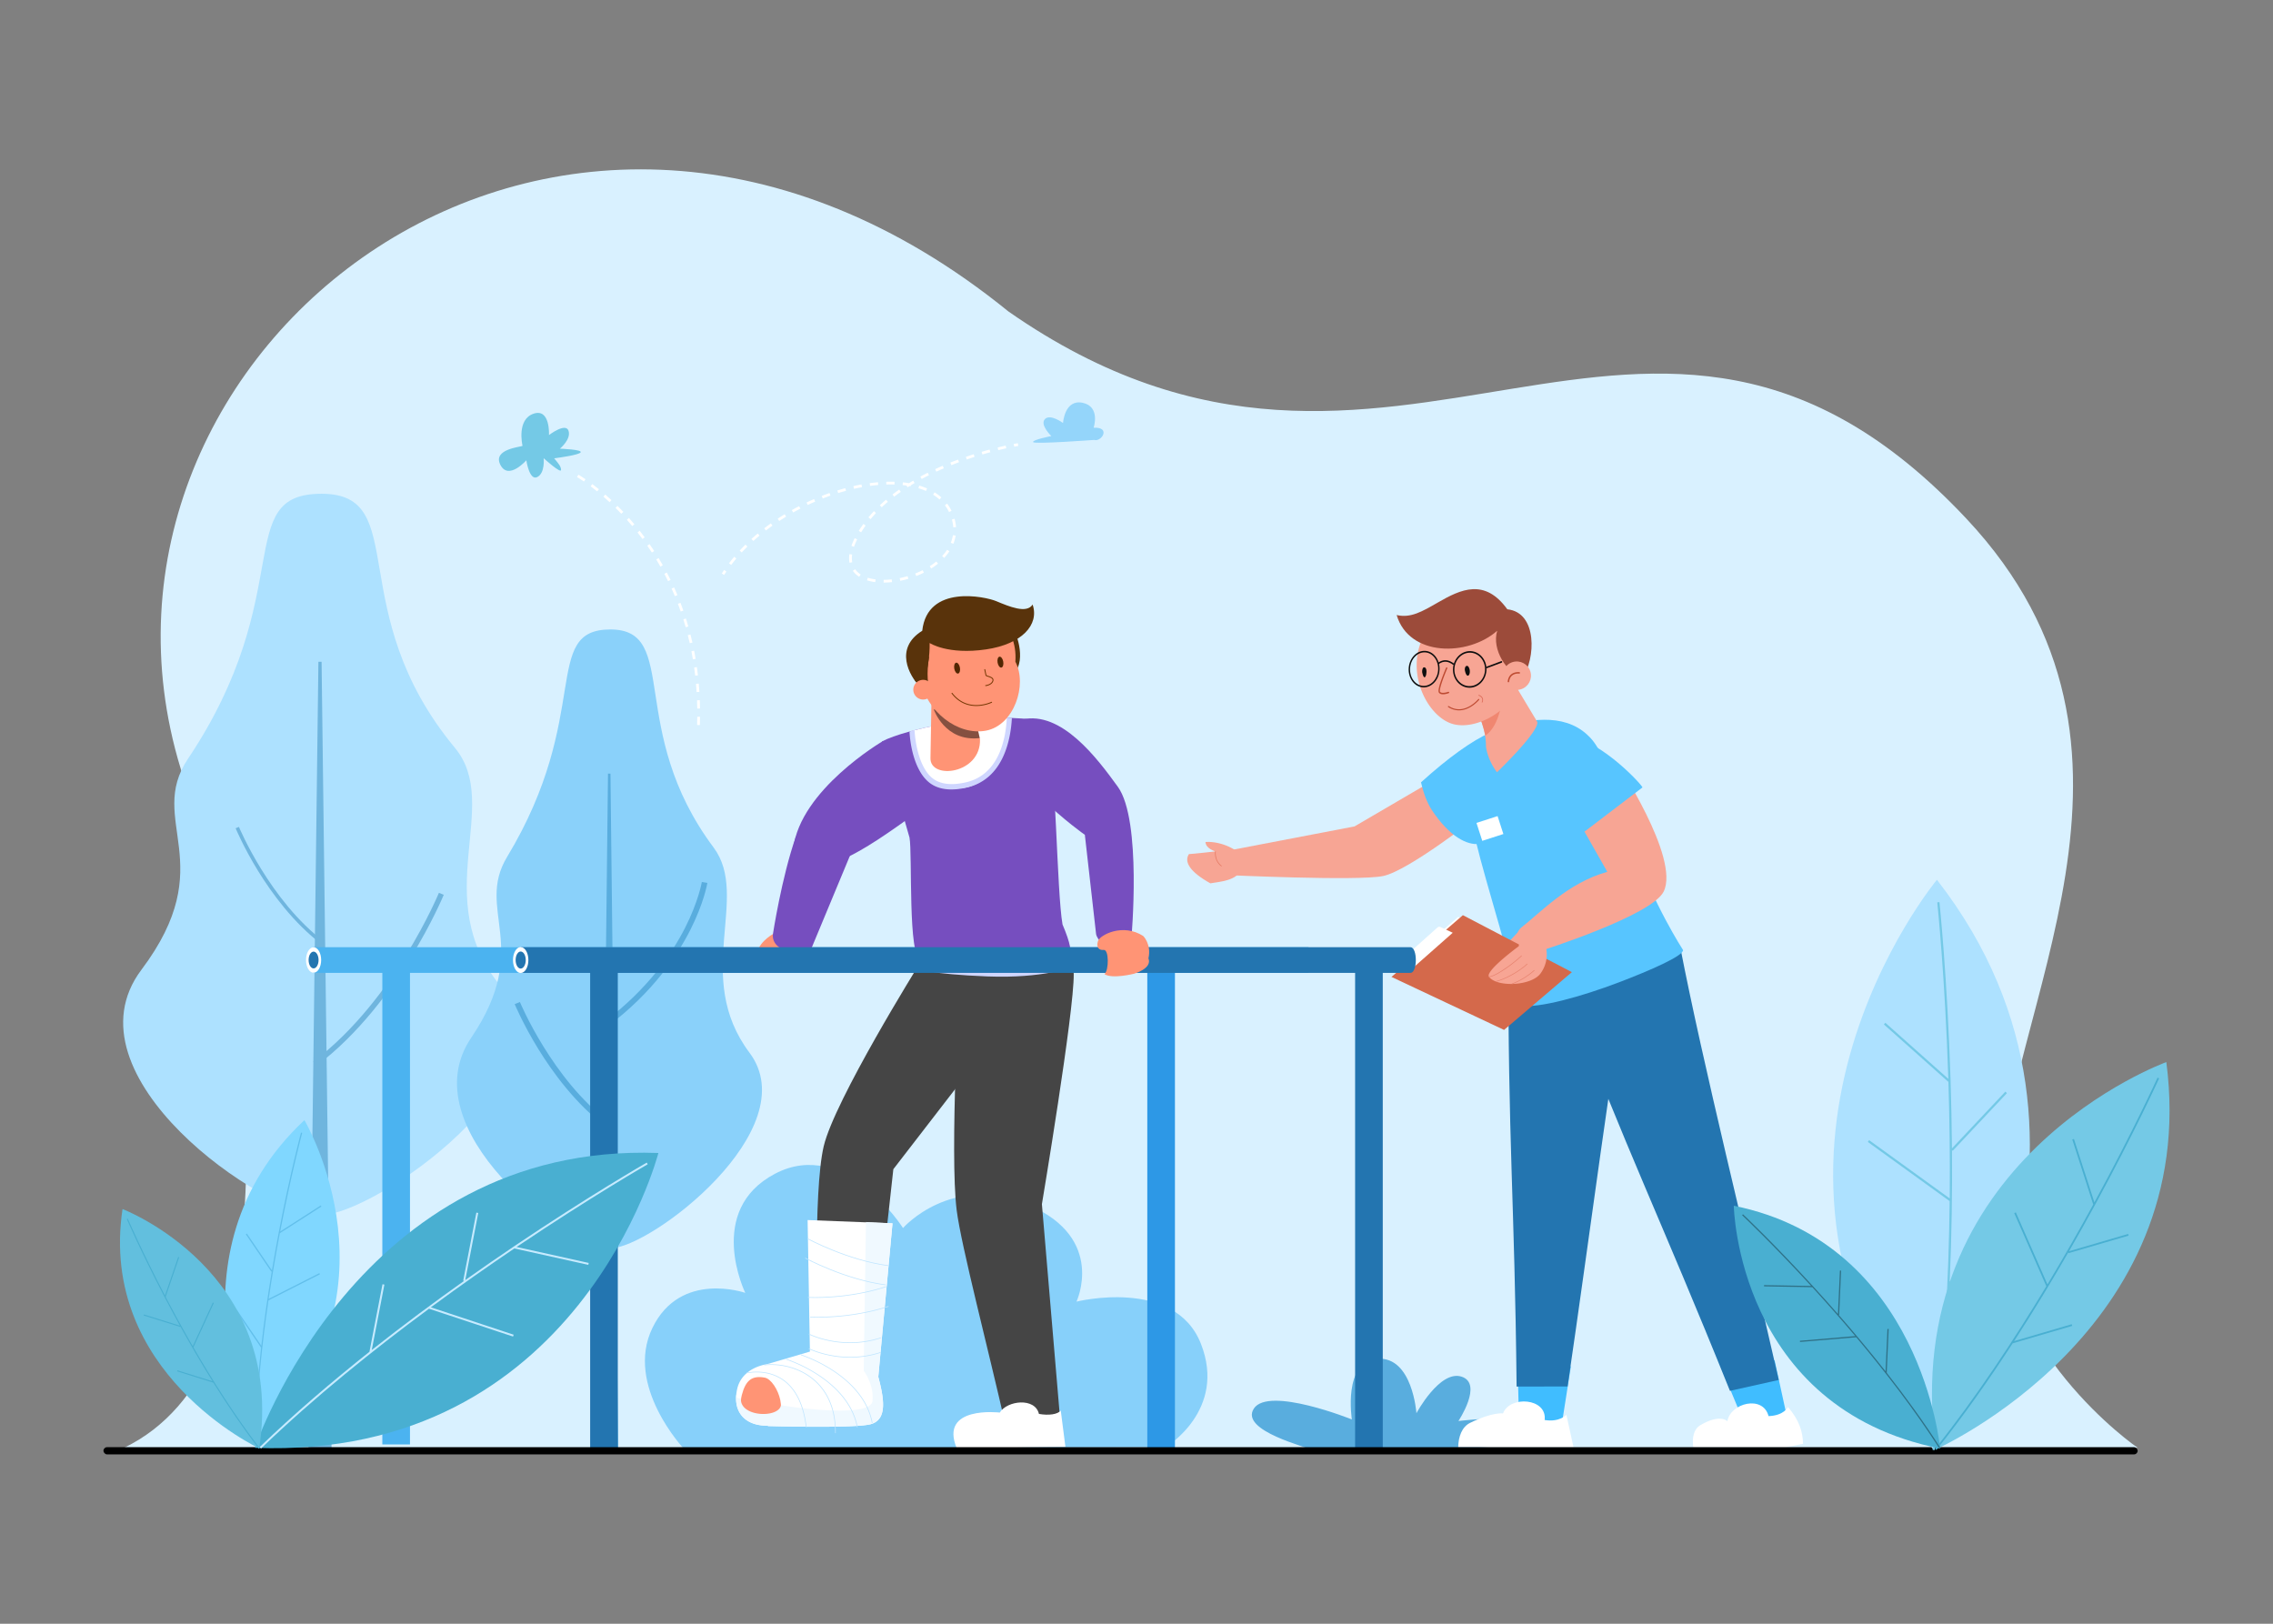 <?xml version="1.0" encoding="utf-8"?>
<svg xmlns="http://www.w3.org/2000/svg" viewBox="0 0 3500 2500">
  <rect x="0" y="0" width="3500" height="2500" fill="#808080" stroke="none"/>
  <defs>
    <style>.cls-1{isolation:isolate;}.cls-2{fill:#d9f1ff;}.cls-3{fill:#ade1ff;}.cls-4{fill:#6fb5de;}.cls-5{fill:#8ad1fa;}.cls-6{fill:#59adde;}.cls-7{fill:#87d0fa;}.cls-8{fill:#f7a594;}.cls-9{fill:#57c5ff;}.cls-10{fill:#e37760;}.cls-11{fill:#40bdff;}.cls-12{fill:#2375b0;}.cls-13{fill:#fff;}.cls-14{fill:#f08771;}.cls-15{fill:#9c4b3a;}.cls-16{fill:#bd4a31;}.cls-17{fill:#0e0e0e;}.cls-18{fill:#db6a58;}.cls-19{fill:#d4694b;}.cls-20{fill:#e6836f;}.cls-21{fill:#94d5fa;}.cls-22{fill:#74c9e6;}.cls-23{fill:#4bb3f0;}.cls-24{fill:#2d98e6;}.cls-25{fill:#ff9475;}.cls-26{fill:#764ebf;}.cls-27{fill:#454545;}.cls-28{fill:#f0f9ff;}.cls-29{fill:#cfd6ff;}.cls-30{fill:#0d0d0d;opacity:0.5;mix-blend-mode:soft-light;}.cls-31{fill:#59330b;}.cls-32{fill:#733602;}.cls-33{fill:#522601;}.cls-34{fill:#bfe5ff;}.cls-35{fill:#49afd1;}.cls-36{fill:#2f7187;}.cls-37{fill:#80d7ff;}.cls-38{fill:#62bfeb;}.cls-39{fill:#c7ebff;}.cls-40{fill:#62bfde;}</style>
  </defs>
  <g class="cls-1">
    <g data-name="front tree" id="front_tree">
      <path class="cls-2" d="M191.39,2228.89c254.81-123.24,215.72-623.63,86.71-1045.84C82.32,542.32,860.07-82.41,1552.54,479.37,2148.61,895.57,2536.23,273.91,3028.3,799c333.34,355.69,56,757,47.83,1048.3-6.46,229.6,215.23,381.6,215.23,381.6Z"/>
      <path class="cls-3" d="M289.37,1168.37c-64.12,95.65,51.3,161.29-71.55,324.64s190.46,377.58,277.33,377.58c80.1,0,390.81-213.92,276.86-350.88s2.22-279.35-71.51-368.27c-174-209.84-66.34-391.21-205.35-391.21S460.36,913.29,289.37,1168.37Z"/>
      <polygon class="cls-4" points="490.3 1018.96 474.92 2231.88 510.55 2231.88 495.17 1018.96 490.3 1018.96"/>
      <path class="cls-4" d="M496.57,1454.86c-44.71-33.53-78.69-80.59-99.32-114.15-22.34-36.34-34.3-65.19-34.42-65.48l5.08-2.09c.47,1.13,47.69,114.12,132,177.32Z"/>
      <path class="cls-4" d="M487.22,1641.07l-4.84-6.45c64.54-48.41,113.71-116.52,143.59-165.14,32.41-52.73,49.71-94.43,49.88-94.84l7.45,3.06c-.17.43-17.71,42.73-50.46,96C602.59,1522.92,552.77,1591.9,487.22,1641.07Z"/>
      <path class="cls-5" d="M780.82,1319.34c-49.59,82.08,39.67,138.4-55.34,278.56s147.3,324,214.5,324c61.95,0,302.26-183.55,214.12-301.07s1.72-239.69-55.31-316c-134.58-180-51.31-335.68-158.81-335.68S913.06,1100.48,780.82,1319.34Z"/>
      <polygon class="cls-6" points="936.22 1191.14 924.32 2231.88 951.88 2231.88 939.99 1191.14 936.22 1191.14"/>
      <path class="cls-6" d="M933.23,1734.94c-47.06-35.29-82.8-84.78-104.49-120.08-23.48-38.19-36.07-68.55-36.19-68.85l8-3.29C801,1543.9,850.4,1662,938.42,1728Z"/>
      <path class="cls-6" d="M936.24,1579.76l-5.19-6.91c67.38-50.53,104.47-106.25,123.72-144.1,20.87-41,25.87-70.5,25.92-70.79l8.53,1.39c-.2,1.24-5.18,30.81-26.56,73C1043,1471.07,1005.1,1528.12,936.24,1579.76Z"/>
      <path class="cls-6" d="M2018.16,2232.15c-1.2-3.6-110.19-28.75-87.43-63.48s150.91,16.77,150.91,16.77-14.37-89.83,39.53-93.42,59.88,83.84,59.88,83.84,35.93-67.08,69.47-56.3-4.79,68.27-4.79,68.27,147.32-16.77,148.52,9.58S2245.73,2231,2245.73,2231Z"/>
      <path class="cls-7" d="M1053.16,2230.75s-91.74-97.13-48.57-186.17,143-54,143-54-62.06-126.81,45.87-183.47,197,83.64,197,83.64,75.55-86.34,194.26-35.07,72.85,148.39,72.85,148.39,151.09-37.77,191.56,64.75-54,159.19-54,159.19Z"/>
      <path class="cls-8" d="M2213.72,1197.57l-128,74.83-196.62,37.66-3.43,37.11s204.87,9.64,244,1.63,145.68-91.86,145.68-91.86Z"/>
      <path class="cls-9" d="M2205.13,1247.77c26.75,40.18,54.06,54.14,72.89,51.47,5.78-.89,79.87-129.27,68.37-164.2s-74-6.93-158.33,69.5C2192.05,1221.49,2197.29,1236,2205.13,1247.77Z"/>
      <path class="cls-8" d="M1907.29,1314.68c1.52-3.39-24.62-20.1-51.07-18.31.5,10.56,15.43,14.49,15.43,14.49s-36.09,4.08-40.91,4.14c-8,12.22,2,27.74,33,45,13.6-2.45,42.11-3.87,47.29-22.17S1907.29,1314.68,1907.29,1314.68Z"/>
      <path class="cls-10" d="M1874.36,1326.86a23.9,23.9,0,0,0,6.36,7.11l.59-.78c-11.43-8.59-9.2-22.11-9.18-22.25l-1-.16A26.31,26.31,0,0,0,1874.36,1326.86Z"/>
      <polygon class="cls-11" points="2650.14 2105.38 2689.47 2200.04 2753.6 2190.8 2732.57 2094.39 2650.14 2105.38"/>
      <path class="cls-12" d="M2663.81,2141.43l75.12-16.77c-49.71-218.65-117.1-488-151.6-666.14l-186.77,41.21C2512,1789.55,2553.26,1867.08,2663.81,2141.43Z"/>
      <path class="cls-13" d="M2749.54,2228.21l26.77-5.2c-.23-17.58-5.32-36-23.13-56.68,0,0-6,13.15-29.95,14-8.43-33-58.93-20.09-63.34,7.92,0,0-10.71-12.13-41.64,6-10.26,6-13,19.4-10.9,34Z"/>
      <polygon class="cls-11" points="2336.75 2098.69 2339.28 2199.15 2403.4 2202.41 2418.85 2103.76 2336.75 2098.69"/>
      <path class="cls-12" d="M2335.29,2134.86l78.48-.17c33.13-224.22,68.17-501.92,100.77-682.87l-192,4.52C2321.93,1761.63,2332.25,1845,2335.29,2134.86Z"/>
      <path class="cls-13" d="M2422.91,2228.21l-1.36-6.21-9.57-43.68s-10.52,11.74-33.5,8c4.11-34-53.83-38-64.11-10.14,0,0-16.3-2.46-50.84,14.61-12.46,6.16-17.88,21.32-18.16,37.44Z"/>
      <path class="cls-9" d="M2591.64,1462.8c.27,9-50.25,31.17-99,49.74-56.73,21.62-124.47,40.6-151.49,35.66-54.28-228.79-136.1-389-34.86-425.53,43.84-15.79,100.82-25.65,137.67,8.49.68.63,1.32,1.3,2,1.93,30.16,27.93,50.74,113.39,70.17,171.78C2544.65,1390.44,2591.64,1462.8,2591.64,1462.8Z"/>
      <path class="cls-8" d="M2305.15,1189s65.58-62.93,61.9-77.63c-1.39-2.35-40.29-67.07-40-66.78-2.62,1.58-42.12,30.7-58.32,38.16a153.09,153.09,0,0,1,7.12,14.47,160.61,160.61,0,0,1,10.15,31.4,99.23,99.23,0,0,1,2.11,21C2291.5,1172.65,2305.15,1189,2305.15,1189Z"/>
      <path class="cls-14" d="M2287.21,1132.45c23.68-15.27,27.07-64.1,27.07-64.1-13.73,2.67-28.33,15.36-38.47,28.83C2279.41,1105.47,2284.78,1120.45,2287.21,1132.45Z"/>
      <path class="cls-8" d="M2235.49,1114.25a49.16,49.16,0,0,0,9.43,2c34.95,4.09,84.87-24,100-72,16.52-52.46-5.65-106.21-49.55-120s-92.87,17.49-109.4,70c-.48,1.51-.92,3-1.31,4.54C2171.22,1049.88,2201.8,1103.33,2235.49,1114.25Z"/>
      <path class="cls-15" d="M2321,938.1c-34.86-48.26-71.7-30.74-106.75-10.56-24.61,14.17-42.12,24.42-63.67,19.4,19.33,64.91,110.47,63.68,154.85,24.16-8.83,29.08,15,65.62,39,72.12C2364.36,1014.91,2368,943,2321,938.1Z"/>
      <circle class="cls-8" cx="2335.53" cy="1040.44" r="21.89" transform="translate(-203.36 738.38) rotate(-17.23)"/>
      <path class="cls-16" d="M2219.81,1068.82c4.4.77,10.08-1.25,10.93-1.57a1.15,1.15,0,0,0,.65-1.42,1,1,0,0,0-1.3-.7c-2.76,1-10.42,3-12.72,0-.27-.35-1.35-3,4.45-19.08,3.12-8.66,6.67-16.91,6.71-17a1.16,1.16,0,0,0-.49-1.49,1,1,0,0,0-1.37.55c0,.09-3.62,8.4-6.76,17.12-5.8,16.12-5.25,19.88-4.12,21.35A6.19,6.19,0,0,0,2219.81,1068.82Z"/>
      <path class="cls-17" d="M2260.84,1026.05c6.54,9.17-1.67,23.71-5.27,5.85C2255.08,1026.31,2258.06,1023.63,2260.84,1026.05Z"/>
      <path class="cls-17" d="M2192,1027.55c9.17-2.48,2.38,29.52-2.12,7.48C2189.65,1031.52,2190.56,1028.51,2192,1027.55Z"/>
      <path class="cls-18" d="M2282.43,1081.63a.56.56,0,0,0,.24-.24,8.12,8.12,0,0,0,.63-6c-.75-2.38-2.77-4.23-6-5.48a.55.55,0,0,0-.73.38.61.61,0,0,0,.34.78c2.88,1.13,4.67,2.72,5.31,4.72a7,7,0,0,1-.52,5,.64.64,0,0,0,.19.84A.51.51,0,0,0,2282.43,1081.63Z"/>
      <path class="cls-16" d="M2322.51,1050.47h.06a1.12,1.12,0,0,0,1.24-1c.48-4.24,2.08-7.45,4.76-9.56,4.51-3.54,10.61-2.81,10.67-2.8a1.12,1.12,0,1,0,.28-2.23c-.28,0-7.09-.85-12.34,3.26-3.17,2.49-5,6.22-5.6,11.08A1.13,1.13,0,0,0,2322.51,1050.47Z"/>
      <path class="cls-17" d="M2237.36,1028.9c1.06-15.51,13.47-27.35,27.67-26.37s24.88,14.38,23.82,29.9-13.48,27.35-27.67,26.38S2236.3,1044.42,2237.36,1028.9Zm2.23.16c-1,14.17,8.79,26.42,21.75,27.31s24.31-9.92,25.28-24.09-8.79-26.43-21.76-27.32S2240.56,1014.88,2239.59,1029.06Z"/>
      <path class="cls-17" d="M2169.15,1028.58c1.06-15.49,12.56-27.37,25.64-26.47s22.86,14.23,21.8,29.71-12.56,27.37-25.64,26.47S2168.09,1044.06,2169.15,1028.58Zm2.14.14c-1,14.2,7.92,26.42,19.82,27.23s22.37-10.07,23.35-24.27-7.92-26.42-19.83-27.23S2172.26,1014.52,2171.29,1028.72Z"/>
      <path class="cls-17" d="M2215.35,1022.52c7.16-5.36,14.53-4.93,22.54,1.33l1.27-1.91c-8.71-6.8-17.12-7.25-25-1.34Z"/>
      <path class="cls-17" d="M2289.24,1028.82a1,1,0,0,0,.44-.07l22.65-8.47a1.27,1.27,0,0,0,.71-1.55,1.09,1.09,0,0,0-1.41-.76l-22.66,8.48a1.27,1.27,0,0,0-.71,1.55A1.13,1.13,0,0,0,2289.24,1028.82Z"/>
      <path class="cls-16" d="M2244.64,1093.64c18.53,1.27,32.76-15.93,32.94-16.15a.84.84,0,0,0-.13-1.18.83.83,0,0,0-1.18.12c-.21.26-21.59,26.09-45.51,10.68a.84.84,0,0,0-.9,1.41A30.86,30.86,0,0,0,2244.64,1093.64Z"/>
      <path class="cls-8" d="M2403.09,1215.7l71.85,126.62c-60.81,17-102.63,62.6-133.33,86.53-16.8,16.46,7.17,43.69,32,34.74.16,0,169.92-53.8,188.13-90.86,25.61-52.11-73.64-200.79-73.64-200.79Z"/>
      <path class="cls-9" d="M2439.42,1280.74l89.56-68.26c3.05,0-60.15-70.64-112.89-79.23-54.62-8.89-50.11,41.2-39.55,65C2382.61,1211.89,2439.42,1280.74,2439.42,1280.74Z"/>
      <path class="cls-8" d="M2343.46,1428.7l-33,35.07s7.33,7.81,14.5-.59c11.11-13,24.28-4,31.07-14.09S2351.37,1425.59,2343.46,1428.7Z"/>
      <polygon class="cls-13" points="2151.93 1502.55 2149.45 1494.89 2245.43 1411.72 2256.75 1417.4 2151.93 1502.55"/>
      <polygon class="cls-19" points="2142.61 1504.12 2252.58 1409.06 2420.39 1496.76 2315.98 1585.72 2142.61 1504.12"/>
      <path class="cls-13" d="M2176.87,1489.18l-16.62-7.45a3.2,3.2,0,0,1-.9-5.34l54-48.31a4.49,4.49,0,0,1,4.82-.76l18.79,8.8Z"/>
      <path class="cls-8" d="M2376.31,1447.91a33,33,0,0,1,2.84,6.08,46,46,0,0,1,2.59,14.84,49.33,49.33,0,0,1-9.69,30.06c-13.83,18.9-66.13,21.76-79.21,5.19-6.9-8.75,45.72-47.17,45.72-47.17l.2-1.4,3.07-21,.54-3.72a5.64,5.64,0,0,1,1.19-1.47,5.35,5.35,0,0,1,1.58-1C2353.19,1425,2370.75,1438.8,2376.31,1447.91Z"/>
      <path class="cls-20" d="M2343.52,1471.79c-18.81,17.38-44,33.47-51,32.47l.15-1c6.55,1,31.86-15.31,50.15-32.22Z"/>
      <path class="cls-20" d="M2352.13,1484.44c-14.48,13.38-35.9,24-48.7,27.2l-.23-.94c12.68-3.17,33.9-13.7,48.27-27Z"/>
      <path class="cls-20" d="M2363,1494.21a111.15,111.15,0,0,1-34.85,21.19l-.35-.91a110.15,110.15,0,0,0,34.54-21Z"/>
      <rect class="cls-13" height="29.01" transform="translate(4869.51 1783.77) rotate(162.09)" width="34.16" x="2277.13" y="1261.05"/>
      <path class="cls-21" d="M1684,658.51s11-32.46-16.92-38.34-30.2,31.09-30.2,31.09-20-14.73-28-5.88,10,26,10,26-29.75,5.83-28.06,9.32,93.82-3.35,93.82-3.35C1695.77,681.05,1711.45,657.28,1684,658.51Z"/>
      <path class="cls-13" d="M1561.75,687.69l-.8-4.17c4-.78,6.24-1.13,6.33-1.14l.67,4.19S1565.7,686.93,1561.75,687.69Z"/>
      <path class="cls-13" d="M1360.66,897l0-4.25a118.34,118.34,0,0,0,12.43-.73l.47,4.22A124.25,124.25,0,0,1,1360.66,897Zm-12.92-.75a73.41,73.41,0,0,1-12.74-2.73l1.27-4a69.86,69.86,0,0,0,12,2.56Zm38.51-2-.85-4.16c4-.83,8.1-1.85,12.1-3l1.21,4.07C1394.6,892.35,1390.4,893.4,1386.25,894.25Zm-63.25-6.2a34.53,34.53,0,0,1-9.75-9.19l3.48-2.44a30.58,30.58,0,0,0,8.57,8.06Zm87.87-1.12-1.55-3.95c3.91-1.54,7.74-3.25,11.39-5.09l1.91,3.8C1418.85,883.58,1414.9,885.35,1410.87,886.93Zm23-11.58-2.28-3.59a106.11,106.11,0,0,0,10.1-7.23l2.67,3.3A111.33,111.33,0,0,1,1433.84,875.35Zm-307.95-5.54-3.37-2.58c2.55-3.34,5.25-6.69,8-10l3.25,2.74C1131.06,863.23,1128.4,866.53,1125.89,869.81Zm182.18-3.37a38.33,38.33,0,0,1-.63-7,46.44,46.44,0,0,1,.43-6.24l4.21.56a43.17,43.17,0,0,0-.39,5.68,34.3,34.3,0,0,0,.56,6.26ZM1453.83,859l-3.1-2.9a72.88,72.88,0,0,0,7.64-9.64l3.54,2.34A78.2,78.2,0,0,1,1453.83,859Zm-311.71-8.43L1139,847.7c2.86-3.08,5.85-6.16,8.9-9.16l3,3C1147.89,844.52,1144.94,847.56,1142.12,850.59ZM1315,841.86l-4-1.4a100.25,100.25,0,0,1,5.1-11.89l3.8,1.91A95.08,95.08,0,0,0,1315,841.86Zm153-4.59-3.94-1.59a54.21,54.21,0,0,0,3.26-11.7l4.19.67A58.54,58.54,0,0,1,1468,837.27Zm-308-4.36-2.85-3.15c3.11-2.82,6.36-5.64,9.63-8.37l2.73,3.26C1166.31,827.35,1163.11,830.13,1160,832.91Zm166-13.33-3.62-2.21c2.2-3.59,4.58-7.18,7.09-10.67l3.45,2.48C1330.47,812.58,1328.14,816.08,1326,819.58Zm-146.63-2.81-2.59-3.37c3.32-2.56,6.77-5.12,10.25-7.59l2.46,3.46C1186.06,811.71,1182.66,814.23,1179.37,816.77Zm288.48-4.93a60.75,60.75,0,0,0-2.1-12l4.09-1.14a65.57,65.57,0,0,1,2.25,12.88Zm-268-9.69-2.33-3.55c3.51-2.31,7.13-4.61,10.76-6.82l2.21,3.63C1206.93,797.6,1203.36,799.86,1199.88,802.15Zm140.69-2.88-3.27-2.71c2.67-3.22,5.52-6.45,8.48-9.6l3.09,2.91C1346,793,1343.18,796.11,1340.57,799.27Zm-119.18-10.21-2.08-3.71c3.68-2.06,7.45-4.1,11.21-6l2,3.77C1228.76,785,1225,787,1221.39,789.06Zm240-.71a62.63,62.63,0,0,0-6.42-10.41l3.37-2.58a67,67,0,0,1,6.86,11.12ZM1357.74,781l-2.92-3.09c3-2.87,6.24-5.74,9.53-8.53l2.75,3.23C1363.87,775.35,1360.72,778.17,1357.74,781Zm-114-3.49-1.82-3.84c3.83-1.81,7.73-3.58,11.61-5.26l1.69,3.9C1251.39,774,1247.53,775.7,1243.75,777.5ZM1446.66,769a71.23,71.23,0,0,0-9.85-7.34l2.25-3.61a76.86,76.86,0,0,1,10.43,7.78Zm-179.78-1.47-1.55-4c4-1.55,8-3,12-4.44l1.41,4C1274.76,764.49,1270.78,766,1266.88,767.5Zm110-2.79-2.59-3.37c3.32-2.55,6.78-5.09,10.3-7.55l2.44,3.48C1383.57,759.69,1380.15,762.2,1376.89,764.71Zm-86.24-5.56-1.26-4c4.08-1.27,8.2-2.46,12.25-3.56l1.11,4.11C1298.75,756.72,1294.68,757.9,1290.65,759.15Zm135.22-3.25a103.09,103.09,0,0,0-11.65-4.24l1.21-4.07a106.46,106.46,0,0,1,12.14,4.42ZM1315,752.61l-.94-4.14c4.19-1,8.4-1.81,12.51-2.56l.76,4.18C1323.24,750.83,1319.09,751.68,1315,752.61Zm82.54-2.34-1.68-2.62c-2-.3-4-.55-6-.77l.44-4.22c3.19.34,6.33.77,9.38,1.28,2.13-1.32,4.3-2.63,6.48-3.91l2.16,3.66q-2.94,1.72-5.82,3.5l-.29,1.52-1.66-.31C1399.46,749,1398.47,749.65,1397.5,750.27Zm-57.79-2.16-.57-4.21c4.27-.58,8.55-1,12.71-1.41l.36,4.23C1348.12,747.07,1343.91,747.54,1339.71,748.11Zm37.57-2.09c-4-.13-8.25-.14-12.54,0l-.12-4.24c4.37-.13,8.69-.12,12.8,0Zm41.91-8.52-2-3.73c3.66-2,7.47-4,11.31-5.89l1.9,3.8C1426.57,733.58,1422.81,735.54,1419.19,737.5Zm22.54-11.3-1.78-3.86c3.79-1.76,7.71-3.51,11.63-5.2l1.68,3.9C1449.37,722.72,1445.49,724.45,1441.73,726.2Zm23.19-10-1.57-4c3.89-1.55,7.89-3.09,11.88-4.57l1.48,4C1472.75,713.14,1468.78,714.67,1464.92,716.21Zm23.69-8.79-1.38-4c4-1.37,8-2.71,12.08-4l1.29,4C1496.58,704.72,1492.55,706.06,1488.61,707.42Zm24.08-7.68-1.2-4.08c4.07-1.19,8.19-2.36,12.26-3.46l1.11,4.1C1520.82,697.39,1516.73,698.55,1512.69,699.74Zm24.4-6.61-1-4.12c4.19-1,8.36-2,12.4-2.91l.92,4.15C1545.39,691.14,1541.25,692.11,1537.09,693.13Z"/>
      <path class="cls-13" d="M1115,885.23l-3.57-2.31c1.15-1.78,2.35-3.57,3.57-5.35l3.5,2.41C1117.32,881.72,1116.14,883.49,1115,885.23Z"/>
      <path class="cls-22" d="M770.3,715.34c-11.83-24,31.65-27.08,34.31-28.88-.71-3.14-8.63-40.47,16.62-49.39,26.37-9.3,24.09,32.8,24.09,32.8s25.7-19.73,30.1-6.65-13.28,27.61-13.28,27.61,36.52,1.27,31.7,5.93c-3.91,3.78-30.5,7.59-40.51,8.91,6.42,7.8,10.46,12.28,10.61,17.71.19,6.71-26.82-17.91-26.82-17.91s2.49,22.74-9.79,29-16.88-25.78-16.88-25.78S782.65,740.42,770.3,715.34Z"/>
      <path class="cls-13" d="M1077.65,1116.4l-4.24-.15c.14-4.19.23-8.46.27-12.68l4.25,0C1077.89,1107.87,1077.79,1112.17,1077.65,1116.4Zm-4-25.53c-.06-4.23-.17-8.5-.32-12.68l4.24-.16c.16,4.21.27,8.52.32,12.79Zm-1-25.35c-.26-4.2-.57-8.46-.94-12.65l4.23-.37c.37,4.23.69,8.52,1,12.76Zm-2.2-25.27c-.47-4.21-1-8.44-1.59-12.58l4.21-.58c.58,4.17,1.12,8.44,1.6,12.69Zm-3.51-25.11c-.7-4.16-1.46-8.36-2.26-12.47l4.17-.82c.81,4.15,1.58,8.39,2.28,12.59Zm-4.86-24.88c-.92-4.11-1.92-8.26-3-12.33l4.12-1c1,4.1,2,8.29,3,12.44Zm-6.25-24.57c-1.15-4.05-2.38-8.14-3.64-12.14l4-1.28c1.28,4,2.52,8.16,3.69,12.26Zm-7.65-24.16c-1.38-4-2.84-8-4.35-11.91l4-1.52c1.52,4,3,8,4.4,12Zm-9-23.68c-1.62-3.89-3.32-7.8-5-11.62l3.87-1.76c1.75,3.87,3.47,7.82,5.1,11.75Zm-10.45-23.09c-1.84-3.77-3.78-7.58-5.74-11.3l3.76-2c2,3.76,3.93,7.6,5.8,11.41Zm-11.82-22.42c-2.08-3.67-4.24-7.35-6.42-10.94l3.63-2.2c2.2,3.62,4.38,7.34,6.48,11Zm-13.17-21.67c-2.3-3.54-4.68-7.08-7.07-10.52l3.49-2.43c2.41,3.48,4.82,7.06,7.14,10.63ZM989.3,829.84c-2.5-3.38-5.09-6.77-7.7-10.07l3.33-2.63c2.64,3.33,5.26,6.76,7.78,10.17Zm-15.71-19.91c-2.71-3.23-5.5-6.46-8.3-9.59l3.17-2.83c2.83,3.17,5.65,6.42,8.39,9.69ZM956.7,791c-2.91-3.06-5.9-6.11-8.89-9.06l3-3c3,3,6,6.06,9,9.15Zm-18.05-17.83c-3.1-2.88-6.28-5.73-9.44-8.48l2.78-3.21c3.2,2.78,6.41,5.66,9.55,8.57Zm-19.16-16.63c-3.33-2.69-6.7-5.32-10-7.8l2.55-3.4c3.35,2.51,6.76,5.17,10.13,7.9Zm-20.32-15.19c-6.63-4.54-10.6-6.79-10.64-6.81l2.09-3.7c.16.09,4.14,2.35,11,7Z"/>
      <rect class="cls-23" height="39.5" width="1532.71" x="482.18" y="1458.38"/>
      <rect class="cls-23" height="748.6" width="42.57" x="588.72" y="1475.33"/>
      <rect class="cls-24" height="748.6" width="42.57" x="1766.62" y="1483.4"/>
      <ellipse class="cls-13" cx="482.87" cy="1478.09" rx="11.66" ry="19.63"/>
      <path class="cls-12" d="M490.54,1478.09c0,7.13-3.43,12.92-7.67,12.92s-7.67-5.79-7.67-12.92,3.44-12.92,7.67-12.92S490.54,1471,490.54,1478.09Z"/>
      <g data-name="02" id="_02">
        <path class="cls-25" d="M1231.08,1455.3c-1.71-36.63-37.93-19.16-43-15.91s-31.82,21.22-19.44,44.79S1232.8,1492.41,1231.08,1455.3Z"/>
        <path class="cls-26" d="M1221.5,1306.4c15.92,29.3,40.72,32.35,78,15.86,30.43-13.45,69.21-39.93,118.29-75.8.48-4,.82-8.11.94-12.11,2-54-24.08-104.8-60.25-92.69C1358.48,1141.66,1232.07,1215.91,1221.5,1306.4Z"/>
        <path class="cls-26" d="M1309.09,1316.7l-60.91,146.48c-8.67,10.88-61.34,4.13-58-25,0,0,13.36-87.52,35.4-150.35C1257.48,1274.36,1311.49,1289.05,1309.09,1316.7Z"/>
        <path class="cls-27" d="M1415.23,1484.88S1285,1694,1268.35,1764.88s-9.09,285.62-9.09,285.62l88.4,2.51,27.92-252.84,229.25-297C1618.5,1439,1473.59,1390.5,1415.23,1484.88Z"/>
        <path class="cls-13" d="M1352.4,2119.84c9.54,35.76,13.58,66.29-12,73-24.93,6.52-153.09,2.92-159.59,2.73a8.51,8.51,0,0,0,2.88-.5c3.78-1.31,7.08-5.12,9.72-10.51a67.41,67.41,0,0,0,5.27-17.18,102.08,102.08,0,0,0,1.56-16.7c.26-20.95-5.74-42.78-21-49.77l67.88-19.91-3.54-202.53,112.62,4.36,18.09.71Z"/>
        <path class="cls-13" d="M1211.53,2165c-1.46,16.09-9.52,29.12-27.83,30-.47,0-1,0-1.46,0-32.32.47-51.13-17.92-48.62-46.94a68.46,68.46,0,0,1,1.52-9.59c7.52-32.93,44.06-37.67,44.06-37.67C1197.11,2100.62,1214.07,2137.33,1211.53,2165Z"/>
        <path class="cls-25" d="M1177.6,2121.09c-19.19-3.51-29.28,3.41-35.35,26.79-6.36,24.5,9,40.49,37.66,40.08C1221.38,2187.36,1196.8,2124.6,1177.6,2121.09Z"/>
        <path class="cls-28" d="M1352.4,2119.84c9.54,35.76,13.58,66.29-12,73-24.93,6.52-153.09,2.92-159.59,2.73a8.51,8.51,0,0,0,2.88-.5c-.47,0-1,0-1.46,0-32.32.47-51.13-17.92-48.62-46.94l.53-.61s-1.59,6.48,6.81,5.52c-2.36,28.57,57.11,30.87,61.56,11,0-.17.21-.28.3-.42,2.52.41,5.44.86,8.71,1.34,39.82,5.84,129.75,15.24,132-8.13,2.44-25.28-13.57-46.37-13.57-46.37l3.44-228.94,40.84,2Z"/>
        <path class="cls-27" d="M1633.12,2193.72,1604.34,1854s49.86-297.15,49-354.36-146.48-72.53-175.63,7c0,0-15.54,269.92-4.61,356.64,6.91,54.91,49.82,218.39,75.31,331.63Z"/>
        <path class="cls-13" d="M1473.34,2230.1l167.21-2.4-7.18-56c-4.68,6-18.47,7.92-33.59,5.25-6-25.72-49.06-20.64-60.33-2.08C1539.45,2174.87,1445.25,2163.6,1473.34,2230.1Z"/>
        <path class="cls-29" d="M1647.56,1469.08l2.84,19.8s-42.9,17.86-130.28,14.46-109.2-11.86-109.2-11.86l4.12-15.88Z"/>
        <path class="cls-26" d="M1644.78,1472.3c-66.89,17-174.17,16.2-226.88,3.26-20.18,2.34-12.82-161.55-17.42-186l-42.43-148c9.26-4.9,24.14-10.23,42.38-15.24q1.39-.4,2.82-.78l5-1.32c40.82-10.49,95.49-19.13,142-18.9h2c1.94,0,3.86.06,5.77.11,20.76.58,39.59,3.08,54.4,8.16,13.65,61.62,14.67,257.94,23.67,309.75C1648.06,1451.53,1651.79,1469,1644.78,1472.3Z"/>
        <path class="cls-13" d="M1552.35,1105.36c-2.62,34.32-15.64,99.72-67.81,107.65-67.2,10.21-79.92-50-81.29-87.44l5-1.32c40.82-10.49,95.49-19.13,142-18.9Z"/>
        <path class="cls-29" d="M1558.12,1105.47c-1.84,34.66-13.78,94.39-69.54,107.1a117.81,117.81,0,0,1-16.08,2.58c-18.33,1.56-33-2.44-43.67-12-19.61-17.42-27-52.38-28.4-76.85q1.39-.4,2.82-.78l5-1.32c1.28,23.1,8.23,56.84,25.92,72.57,11.8,10.49,29.7,13.09,53.2,7.73,50.91-11.61,61.38-67,62.93-99.2h2C1554.29,1105.38,1556.21,1105.42,1558.12,1105.47Z"/>
        <path class="cls-25" d="M1432.76,1167.18l.17-10,.63-36,.81-47.53,57.42-10.83,17.22,75.49C1510.69,1191.83,1431.87,1201.13,1432.76,1167.18Z"/>
        <path class="cls-30" d="M1437.76,1092.12s17.17,50.56,70.85,44.27l-6.77-29.5Z"/>
        <path class="cls-31" d="M1563.38,975.27c1.86,1.21,22.22,56.23-14.11,68.53S1537.34,958.16,1563.38,975.27Z"/>
        <path class="cls-25" d="M1563.5,1018.79c18.85,35.58-2,98-45.22,106.15s-92-29.27-101.49-79.63,17.88-97.77,61.07-105.89S1567.45,961.15,1563.5,1018.79Z"/>
        <path class="cls-31" d="M1431.47,990s27.79,18.56,87.21,9.8c54.23-8,82.07-37.61,71.35-69-9.14,14.5-36.11,3.06-56.17-5.3-16.61-6.93-105.9-26.24-113.78,45.66-43.34,26.86-20.3,69.06-3.68,86C1432.89,1034.85,1431.47,990,1431.47,990Z"/>
        <path class="cls-31" d="M1430.58,1011s-5.54,33,.68,47.32c-12.93-10.93-21.87-9.5-22-9.65S1398.87,1012.37,1430.58,1011Z"/>
        <path class="cls-32" d="M1520.86,1055.64c3-.84,7.27-2.77,8.61-7,1.57-5-4-6.81-7.71-8a13.58,13.58,0,0,1-2.86-1.14l-1.86-8.75a.68.68,0,0,0-.82-.53.7.7,0,0,0-.53.82l1.94,9.12.11.13c.56.67,1.83,1.09,3.59,1.66,4.37,1.42,7.89,2.88,6.82,6.29-1.8,5.68-10.35,6.65-10.44,6.66a.69.69,0,0,0-.61.76.69.69,0,0,0,.76.62A19.52,19.52,0,0,0,1520.86,1055.64Z"/>
        <path class="cls-33" d="M1536.1,1020.22c.82,4.62,3.42,8,5.83,7.61s3.69-4.52,2.88-9.14-3.42-8-5.82-7.61S1535.29,1015.59,1536.1,1020.22Z"/>
        <path class="cls-33" d="M1469.4,1029.46c.82,4.62,3.42,8,5.83,7.6s3.69-4.51,2.88-9.13-3.42-8-5.82-7.61S1468.59,1024.83,1469.4,1029.46Z"/>
        <path class="cls-32" d="M1519.53,1084.64a50.92,50.92,0,0,0,7.67-2.78.69.69,0,1,0-.62-1.24c-.36.18-36.27,17.52-60.16-13.7a.7.7,0,0,0-1.1.85C1483.11,1091,1507.34,1088.1,1519.53,1084.64Z"/>
        <path class="cls-25" d="M1436.6,1063.12a15.16,15.16,0,1,1-13.88-16.33A15.16,15.16,0,0,1,1436.6,1063.12Z"/>
        <path class="cls-26" d="M1573.8,1107.72c60.68-13.83,115.77,59.8,147.47,103.65,37.39,51.71,20.81,234.07,20.81,234.07s-2.9,10.09-20.32,12.34c-20,2.58-32.44-10.74-34-19.72-5.69-50.24-17.29-152.73-17.29-152.73s-31.59-21.94-68.56-57.7C1570.14,1193.49,1550.73,1132.29,1573.8,1107.72Z"/>
        <path class="cls-34" d="M1367.88,1949.19c-62.73-8.19-123.54-41-124.15-41.39l.51-.93c.6.33,61.25,33.11,123.78,41.26Z"/>
        <path class="cls-34" d="M1363.75,1978.8c-62.73-8.18-123.55-41-124.15-41.38l.5-.93c.61.33,61.25,33.1,123.79,41.26Z"/>
        <path class="cls-34" d="M1254.52,1998.3c-6.59,0-10.42-.2-10.57-.21l.06-1.06c.6,0,60.54,3.26,120.39-16.58l.34,1C1319.61,1996.42,1274.44,1998.3,1254.52,1998.3Z"/>
        <path class="cls-34" d="M1258.13,2028.67c-6.59,0-10.41-.21-10.56-.22l.06-1.06c.6,0,60.53,3.26,120.39-16.57l.33,1C1323.22,2026.78,1278.06,2028.67,1258.13,2028.67Z"/>
        <path class="cls-34" d="M1309,2090.25c-37.12,0-63.41-13.23-63.77-13.42l.48-.94c.5.25,50.76,25.53,110.5,5.73l.33,1A150.68,150.68,0,0,1,1309,2090.25Z"/>
        <path class="cls-34" d="M1342.56,2191c-7.14-38.48-36.48-64.84-59.84-80.18a224,224,0,0,0-49.52-24.31l.31-1A225.41,225.41,0,0,1,1283.3,2110c23.54,15.45,53.1,42,60.31,80.87Z"/>
        <path class="cls-34" d="M1319.62,2197.67c-7.14-38.49-36.48-64.85-59.84-80.18a223.52,223.52,0,0,0-49.53-24.32l.32-1a225.41,225.41,0,0,1,49.79,24.45c23.53,15.45,53.1,42,60.3,80.87Z"/>
        <path class="cls-34" d="M1286.92,2206.54h-1.06c.49-33.62-10.25-61.28-31-80-24.46-22-56.38-27-78.09-24.39l-.12-1.05c21.94-2.66,54.19,2.42,78.92,24.65C1276.56,2144.67,1287.41,2172.61,1286.92,2206.54Z"/>
        <path class="cls-34" d="M1241,2197.63c-4.06-34.75-16.13-59.28-35.87-72.9-25.42-17.53-55-10.37-55.24-10.3l-.26-1c.3-.07,30.29-7.34,56.1,10.46,20,13.8,32.22,38.57,36.33,73.65Z"/>
        <path class="cls-34" d="M1309,2067.83c-37.13,0-63.41-13.22-63.77-13.41l.48-.94c.5.25,50.76,25.53,110.5,5.73l.33,1A150.65,150.65,0,0,1,1309,2067.83Z"/>
      </g>
      <path class="cls-12" d="M2171.83,1497.89H802.19v-39.51H2171.83C2182.88,1458.38,2182.88,1497.89,2171.83,1497.89Z"/>
      <rect class="cls-12" height="748.6" width="42.57" x="908.73" y="1483.4"/>
      <rect class="cls-12" height="748.6" width="42.57" x="2086.63" y="1483.4"/>
      <ellipse class="cls-13" cx="801.76" cy="1478.13" rx="11.86" ry="19.98"/>
      <ellipse class="cls-12" cx="801.76" cy="1478.13" rx="7.8" ry="13.14"/>
      <path class="cls-25" d="M1760.37,1441.12s13,12.79,8,34.41c6.31,15.66-22.07,23.67-22.07,23.67s-33.87,8.61-45.56.6c6.88-5.71,7-38.16-1.22-37.26s-11.82-5.14-8.68-14S1728.72,1420.82,1760.37,1441.12Z"/>
      <rect height="11.08" rx="5.54" width="3132.3" x="159.29" y="2228.17"/>
      <path class="cls-3" d="M2977.44,2232.42s329.95-460.64,5.07-877.88C2982.51,1354.54,2626.31,1783,2977.44,2232.42Z"/>
      <path class="cls-22" d="M2979.12,2232.66c12-83.76,19-170.67,22.85-254.29l82.8-88-2.47-2.32-80.1,85.16c3.14-71.36,4-140.22,3.46-202.54l1.19,1.12,83.47-88.75-2.46-2.32-82.23,87.41c-.31-36.92-1.07-71.52-2.06-102.94,0-.34,0-.67,0-1h0c-5.09-160-17.06-274.12-17.18-275.25l-3.37.36c.12,1.12,11.91,113.61,17.06,271.78l-97-86.35-2.25,2.53,99.36,88.49c1.65,52.32,2.66,113.43,2,179.41l-124.09-89.71-2,2.75,126,91.11c-1.3,119.66-8.09,255-26.39,382.93Z"/>
      <path class="cls-22" d="M2980.66,2231.58s409.39-181.81,355.09-596.32C3335.75,1635.26,2921.33,1784.64,2980.66,2231.58Z"/>
      <path class="cls-35" d="M2981.71,2232.42c41.71-52.29,81.33-108.71,117.42-164.18l91.7-26.83-.75-2.57-88.71,26c30.73-47.38,58.86-94,83.49-136.67l.36,1.24,92.45-27-.76-2.57-91,26.64c14.57-25.29,27.91-49.17,39.82-71l.38-.69h0c60.61-111.09,98.16-193.66,98.54-194.49l-2.44-1.1c-.37.82-37.39,82.21-97.24,192.08l-31.5-97.69-2.55.82,32.28,100.11c-19.83,36.32-43.62,78.38-70.49,123.09L3104,1866.66l-2.46,1.07L3151,1980.32c-48.82,81-107.65,170.56-171.37,250.43Z"/>
      <path class="cls-35" d="M2987.41,2230.23s-28-315.37-317.69-373.79C2669.72,1856.44,2674.91,2167.76,2987.41,2230.23Z"/>
      <path class="cls-36" d="M2988.21,2229.72c-25.44-39.85-54.12-79.24-83-116.06l3-67.47-1.89-.08-2.91,65.26c-24.67-31.38-49.42-60.84-72.33-87.07l.91,0,3-68-1.9-.08-3,67c-13.59-15.53-26.52-29.91-38.39-42.86l-.37-.41h0C2731,1914,2684.32,1870,2683.86,1869.59l-1.3,1.38c.46.44,46.44,43.8,106.25,108.94l-72.54-1.26,0,1.89,74.33,1.29c19.76,21.57,42.45,47.09,66.22,75.28l-85.26,7.2.16,1.89,86.59-7.32c43,51.18,89.47,111,128.33,171.86Z"/>
      <path class="cls-37" d="M393.17,2220.5s-145-289.43,75.55-495.87C468.72,1724.63,631.47,1998.26,393.17,2220.5Z"/>
      <path class="cls-38" d="M392.2,2220.48c.72-48.33,4.51-98,9.82-145.54l-38.86-57.08,1.6-1.09,37.6,55.22c4.6-40.56,10.29-79.49,16.14-114.61l-.78.52-39.18-57.54,1.6-1.09L418.73,1956c3.48-20.81,7-40.27,10.37-57.91,0-.19.07-.38.1-.56h0c17.16-89.83,34.11-153.16,34.28-153.79l1.87.5c-.17.62-16.87,63-33.91,151.85L493.88,1856l1.05,1.63-64,41.06c-5.6,29.38-11.63,63.78-17.16,101.07l78-39.54.87,1.72-79.26,40.17c-10,67.64-18.21,144.62-19.31,218.45Z"/>
      <path class="cls-35" d="M392.41,2229.2s158.14-470.84,621.38-454C1013.79,1775.22,892,2248.23,392.41,2229.2Z"/>
      <path class="cls-39" d="M399.88,2228c53.38-51.48,111.54-101.09,169-146.7l20.09-104,2.92.56-19.44,100.63c49.11-38.84,97.64-74.74,142.19-106.37l-1.41-.27L733.52,1867l2.92.56-20,103.29c26.41-18.72,51.39-35.93,74.24-51.34l.72-.49v0h0c116.34-78.47,203.59-128.5,204.46-129l1.47,2.58c-.86.49-86.86,49.82-201.93,127.3l111.11,24.62-.64,2.9-113.87-25.23c-38,25.67-82,56.31-128.55,90.62L790.94,2055l-.94,2.82-129.42-42.84c-84.39,62.31-177.1,136.57-258.64,215.21Z"/>
      <path class="cls-40" d="M399.16,2229.94S150.9,2114.3,188.66,1861.51C188.66,1861.51,440.35,1957.39,399.16,2229.94Z"/>
      <path class="cls-35" d="M398.51,2230.44c-24.93-32.42-48.52-67.34-70-101.65l-55.76-17.41.49-1.57,53.94,16.85c-18.26-29.3-34.94-58.1-49.52-84.46l-.24.75-56.21-17.55.48-1.57,55.37,17.3c-8.63-15.62-16.52-30.37-23.56-43.84l-.22-.43h0c-35.83-68.57-57.87-119.46-58.09-120l1.5-.65c.22.5,22,50.66,57.32,118.48l20.34-59.36,1.55.53-20.84,60.84c11.72,22.42,25.8,48.39,41.74,76l30.95-67.22,1.49.69-31.44,68.27c28.95,50.08,63.93,105.45,102,155Z"/>
    </g>
  </g>
</svg>